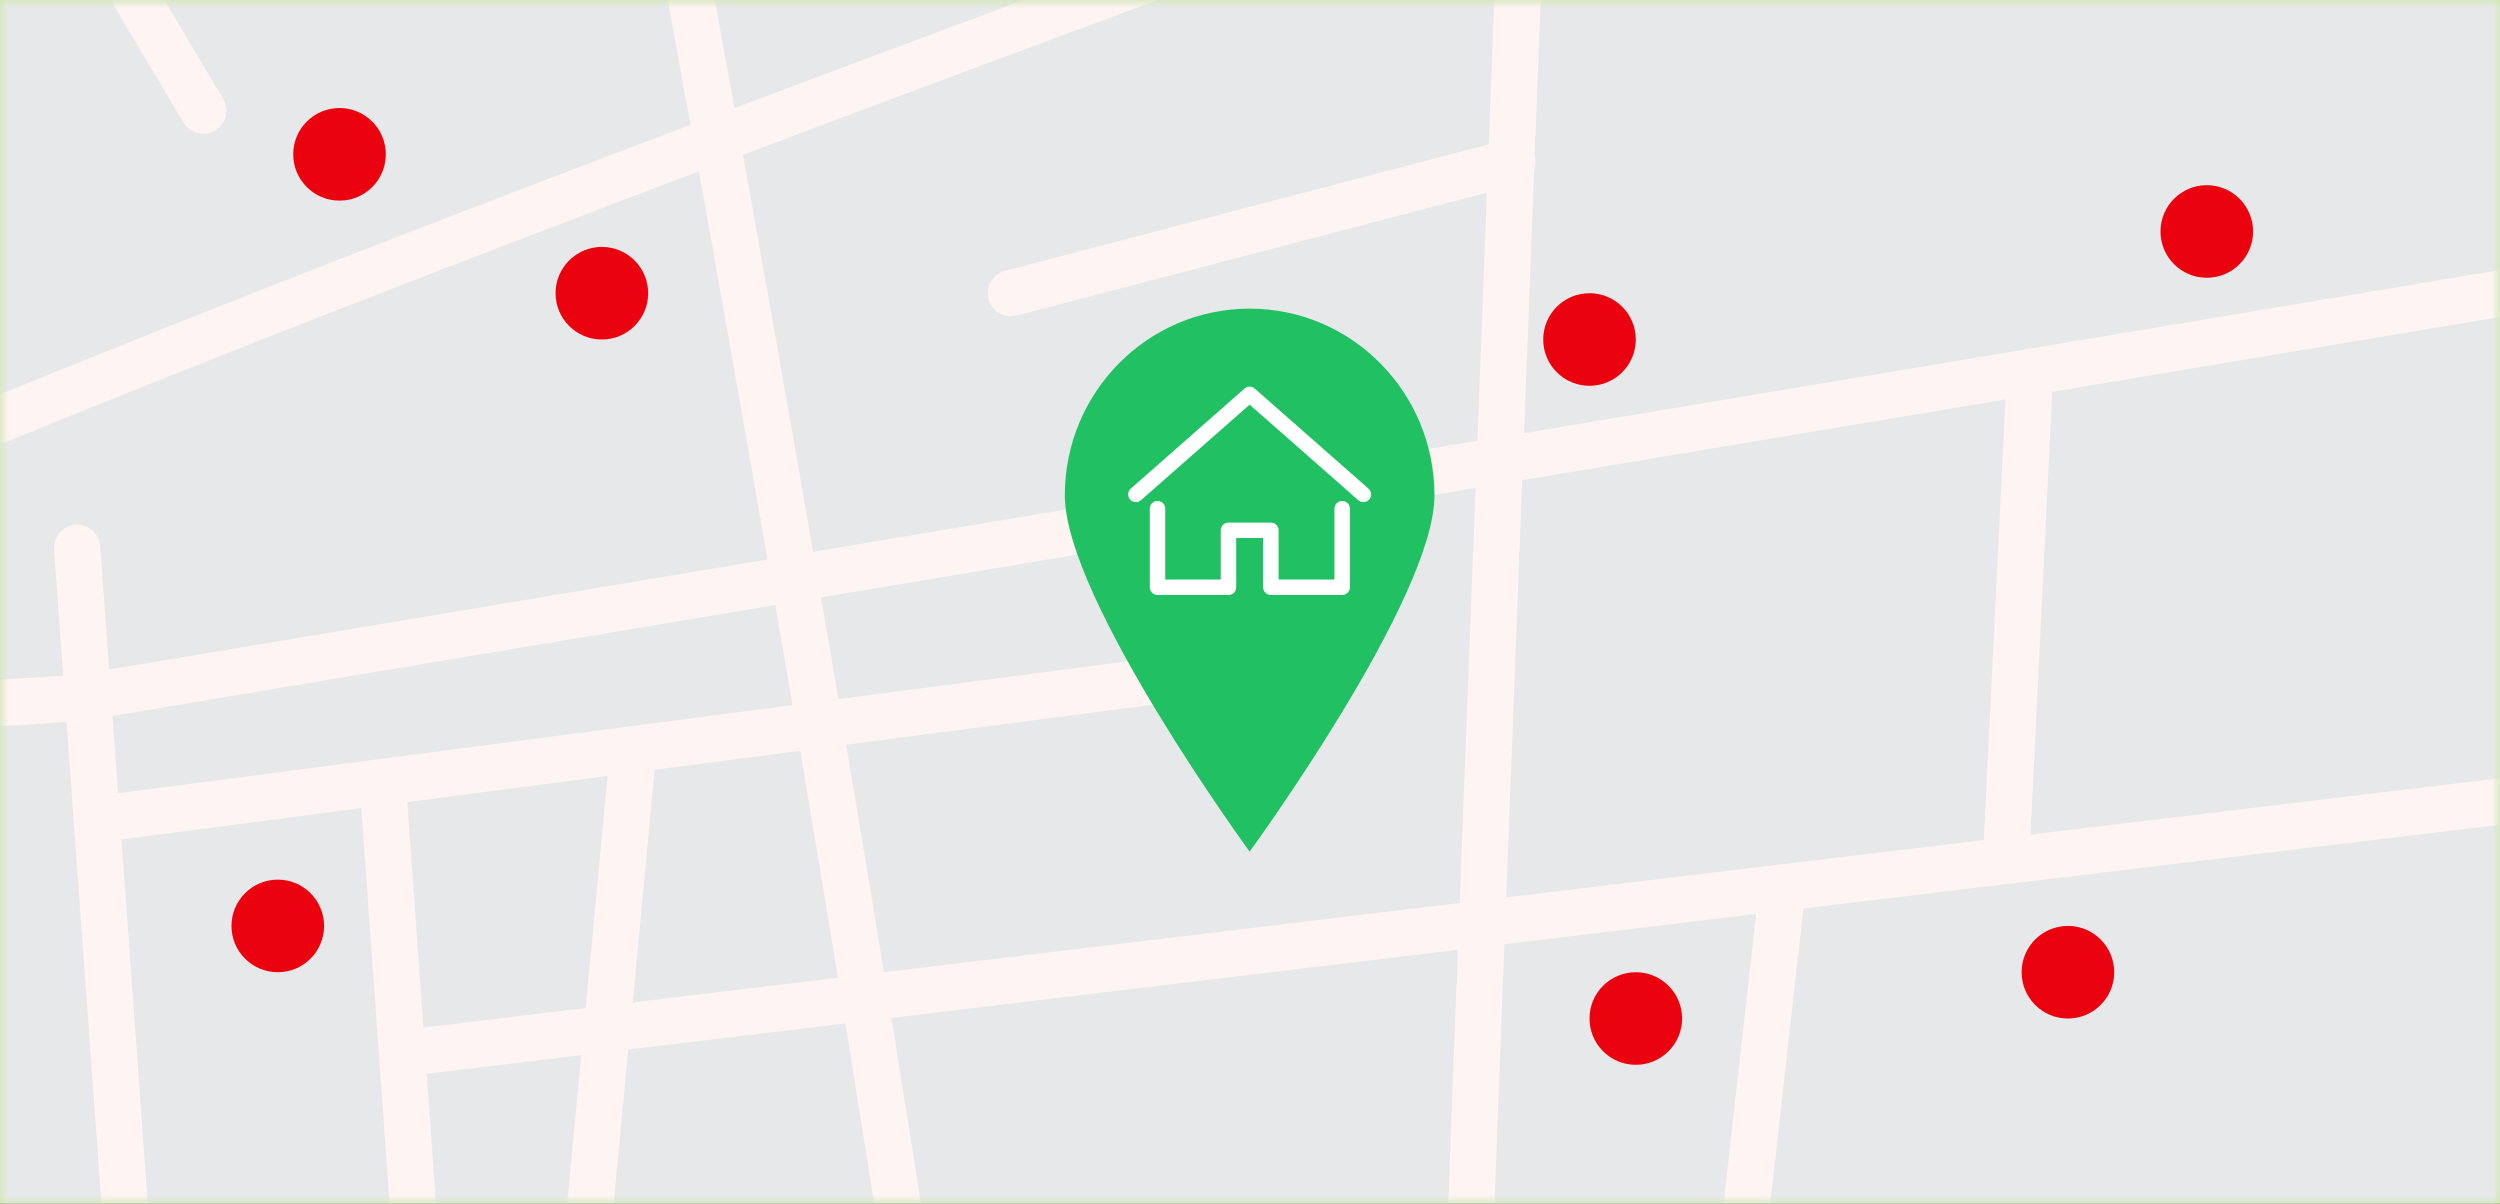 <?xml version="1.0" encoding="UTF-8"?>
<svg viewBox="0 0 162 78" xmlns="http://www.w3.org/2000/svg" xmlns:xlink="http://www.w3.org/1999/xlink">
<rect x="0" y="0" width="162" height="78" fill="#333333" stroke="none"/>
<defs>
<rect id="c" width="162" height="78"/>
<rect id="b" width="162" height="78"/>
<polygon id="e" points="0 0 0 271 293.5 271 293.5 0"/>
</defs>
<g fill="none" fill-rule="evenodd">
<mask id="f" fill="#fff">
<use xlink:href="#c"/>
</mask>
<use fill="#CAE7A0" xlink:href="#c"/>
<g mask="url(#f)">
<mask id="a" fill="#fff">
<use xlink:href="#b"/>
</mask>
<use fill="#E7E8EA" xlink:href="#b"/>
<g mask="url(#a)">
<g transform="translate(-123 -37)">
<mask id="d" fill="#fff">
<use xlink:href="#e"/>
</mask>
<path d="m219.47 46.35l-31.349 8.199c-0.802 0.21-1.282 1.029-1.072 1.831 0.176 0.674 0.784 1.12 1.45 1.12 0.125 0 0.253-0.015 0.38-0.049l30.471-7.969-0.616 16.079-43.044 7.196c-1.712-9.889-3.293-18.766-4.549-25.727 16.1-6.071 33.044-12.322 48.998-18.142l-0.669 17.462zm33.485 16.532l-1.404 28.549-13.1 1.574c-0.096 2e-3 -0.19 0.014-0.281 0.034l-17.567 2.111 1.035-27.033 31.317-5.235zm-18.752 56.429l-14.478-1.253 0.761-19.872 16.311-1.96-2.594 23.085zm10.743 3.938c0.053 2e-3 5.422 0.256 8.704 4.201 2.201 2.646 3.009 6.405 2.44 11.159-4.977-0.262-12.191-0.641-20.913-1.099l1.681-14.96 8.088 0.699zm-25.336-2.191l14.258 1.233-1.692 15.062c-4.117-0.217-8.527-0.448-13.164-0.691l0.598-15.604zm-33.939 13.855c-1.459-10.217-3.156-21.153-4.908-31.953l36.707-4.412-1.454 37.956c-9.456-0.496-19.753-1.036-30.345-1.591zm-24.662-1.291l2.702-28.612 14.072-1.691c1.723 10.617 3.393 21.368 4.836 31.434-7.151-0.374-14.409-0.755-21.61-1.131zm-16.983 25.114l-16.904 1.056 6.757-24.584c3.214 0.167 6.487 0.338 9.806 0.512l0.341 23.016zm-50.989 32.404l0.325-14.846 28.538-1.396c0.648-0.032 1.202-0.476 1.373-1.101l3.009-10.946 17.789-1.112 0.269 18.147-51.303 11.254zm-5.82-25.848l3.389-0.211-0.584 26.721-0.514 0.112-2.291-26.622zm4.091-32.299l-0.636 29.078-3.712 0.232-2.552-29.665c2.056 0.105 4.366 0.224 6.9 0.355zm-31.004-31.166c10.579-7.051 22.124-14.673 31.394-20.669 5.136 1.787 11.519 2.597 17.538 2.903l-2.84 46.71c-15.484-0.804-27.032-1.4-31.135-1.6l-14.957-27.344zm12.777-34.226c8.648-4.613 19.73-11.308 30.75-18.242l9.748 17.132c-8.652 3.702-15.065 6.73-18.22 8.745-4.106 2.623-9.364 6.036-15.354 9.965l-6.924-17.6zm56.993 12.782l-0.578-7.991c-0.06-0.825-0.757-1.45-1.604-1.388-0.827 0.06-1.448 0.778-1.388 1.605l0.591 8.171c-2.558 0.197-8.729 0.58-15.651 0.355-0.16-0.072-0.334-0.121-0.52-0.132-0.211-0.013-0.414 0.02-0.603 0.09-5.183-0.217-10.68-0.797-15.331-2.057 0.678-0.435 1.341-0.86 1.985-1.271 7.885-5.036 37.462-16.86 71.312-29.658 1.239 6.868 2.779 15.525 4.444 25.145l-42.657 7.131zm44.277 2.307l-43.697 5.712-0.362-5.013 42.95-7.181c0.365 2.123 0.736 4.286 1.109 6.482zm3.478 2.571l28.865-3.773c0.822-0.108 1.401-0.861 1.293-1.682-0.107-0.822-0.862-1.402-1.681-1.293l-28.979 3.788c-0.379-2.233-0.756-4.43-1.127-6.587l42.417-7.092-1.031 26.891-37.306 4.484c-0.815-4.987-1.638-9.929-2.451-14.736zm-12.406 1.622l9.43-1.233c0.811 4.797 1.633 9.728 2.447 14.705l-13.3 1.599 1.423-15.071zm-14.985 16.701l-1.043-14.606 12.978-1.697-1.421 15.039-10.514 1.264zm8.937 15.438l-7.814 0.279-0.909-12.721 10.012-1.204-1.289 13.646zm-12.96-29.655l2.146 30.041-15.623 0.558-2.067-28.567 15.544-2.032zm-37.024 41.56l2.843-46.751c1.205 0.031 2.386 0.047 3.522 0.047 5.171 0 9.467-0.281 11.556-0.447l3.492 48.267c-7.607-0.397-14.825-0.773-21.413-1.116zm-15.714 30.956l0.628-28.735c9.858 0.51 22.532 1.17 36.507 1.899l-6.855 24.943-30.28 1.893zm-0.066 3.01l29.505-1.845-2.448 8.906-27.24 1.333 0.183-8.394zm40.212-32.693l-0.668-9.24 25.935-0.926-1.079 11.431c-8.256-0.432-16.402-0.858-24.188-1.265zm158.68-129.28c0.781-0.275 1.192-1.132 0.917-1.913-0.275-0.78-1.128-1.19-1.913-0.917-2.913 1.025-32.619 11.489-68.193 24.432l0.19-4.959c0.032-0.828-0.614-1.525-1.441-1.557-0.842-0.026-1.525 0.615-1.557 1.442l-0.237 6.183c-16.125 5.876-33.314 12.212-49.671 18.379-1.375-7.578-2.247-12.245-2.285-12.447-0.153-0.815-0.941-1.353-1.751-1.198-0.814 0.153-1.35 0.936-1.198 1.751 0.039 0.207 0.952 5.086 2.381 12.971-19.613 7.414-37.851 14.527-51.381 20.229l-9.988-17.555c7.682-4.863 15.235-9.77 21.805-14.094l6.702 11.272c0.28 0.472 0.779 0.733 1.29 0.733 0.261 0 0.525-0.067 0.766-0.211 0.711-0.423 0.946-1.343 0.522-2.055l-6.774-11.392c10.105-6.674 17.396-11.633 18.33-12.269 0.684-0.466 0.861-1.4 0.395-2.084-0.468-0.684-1.398-0.863-2.085-0.395-0.616 0.42-50.834 34.581-76.307 48.087-0.133 0.014-0.267 0.039-0.397 0.091-0.239 0.093-0.435 0.246-0.59 0.429-5.128 2.678-9.162 4.446-11.437 4.819-13.777 2.255-56.952 10.923-57.386 11.01-0.812 0.163-1.339 0.954-1.176 1.766 0.143 0.712 0.769 1.204 1.47 1.204 0.097 0 0.197-0.01 0.296-0.029 0.434-0.087 43.557-8.744 57.281-10.99 2.344-0.384 6.323-2.082 11.331-4.648l7.036 17.883c-7.167 4.711-15.237 10.062-23.572 15.632-26.026 17.392-26.054 17.568-26.186 18.417-0.067 0.425 0.053 0.861 0.327 1.192 0.297 0.359 0.724 0.543 1.156 0.543 0.337 0 0.676-0.113 0.956-0.344 0.057-0.047 0.108-0.097 0.156-0.15 1.288-1.032 13.251-9.15 27.519-18.675l15.234 27.851c0.251 0.459 0.723 0.754 1.245 0.778 1.173 0.055 3.623 0.178 7.106 0.356l5.168 60.08-77.373 16.972c-0.809 0.177-1.322 0.978-1.144 1.787 0.153 0.701 0.774 1.178 1.464 1.178 0.106 0 0.214-0.01 0.322-0.035l78.211-17.156c0.046 4e-3 0.087 0.025 0.134 0.025 0.042 0 0.086-2e-3 0.129-6e-3 0.241-0.02 0.46-0.102 0.653-0.22l55.438-12.161 1.114 75.076c0.012 0.82 0.682 1.477 1.499 1.477h0.023c0.829-0.012 1.49-0.694 1.478-1.522l-1.812-122.1c11.906 0.622 24.293 1.271 36.36 1.903 1.41 10.024 2.569 19.264 3.292 26.863 3.96 41.577 14.575 102.5 14.682 103.12 0.128 0.729 0.761 1.241 1.476 1.241 0.086 0 0.173-7e-3 0.26-0.022 0.816-0.143 1.362-0.92 1.22-1.737-0.107-0.609-10.703-61.423-14.651-102.88-0.714-7.493-1.848-16.571-3.228-26.418 10.401 0.545 20.509 1.075 29.802 1.563l-0.399 10.416c-0.042 0.769-0.868 19.207 12.1 52.624 12.951 33.375 43.978 67.626 44.29 67.968 0.295 0.324 0.701 0.489 1.108 0.489 0.361 0 0.723-0.129 1.011-0.391 0.612-0.559 0.655-1.507 0.097-2.119-0.308-0.338-30.959-34.173-43.71-67.033-12.701-32.73-11.91-51.195-11.899-51.399l0.398-10.398c4.981 0.261 9.701 0.509 14.074 0.739 0.115 0.043 0.234 0.077 0.361 0.092 0.058 6e-3 0.114 9e-3 0.17 9e-3 0.108 0 0.206-0.035 0.308-0.057 17.43 0.915 29.162 1.532 29.611 1.555 0.027 1e-3 0.054 2e-3 0.08 2e-3 0.792 0 1.455-0.621 1.497-1.421 0.043-0.827-0.592-1.533-1.419-1.577-0.16-8e-3 -1.743-0.091-4.492-0.236 0.625-5.527-0.421-9.995-3.155-13.264-4.161-4.971-10.61-5.242-10.803-5.246l-7.936-0.687 2.664-23.711 48.822-5.868c0.822-0.099 1.409-0.846 1.31-1.668-0.098-0.823-0.84-1.422-1.668-1.311l-33.749 4.056 1.411-28.692 35.265-5.895c0.816-0.137 1.368-0.91 1.231-1.727-0.136-0.817-0.91-1.361-1.727-1.232l-68.996 11.535 0.653-17.045c0.1-0.276 0.122-0.584 0.042-0.891-2e-3 -7e-3 -5e-3 -0.013-7e-3 -0.02l0.74-19.322c37.388-13.618 68.578-24.604 69.314-24.863z" fill="#FEF4F1" mask="url(#d)"/>
</g>
</g>
<circle cx="39" cy="19" r="3" fill="#EB020F" mask="url(#a)"/>
<circle cx="103" cy="22" r="3" fill="#EB020F" mask="url(#a)"/>
<circle cx="134" cy="63" r="3" fill="#EB020F" mask="url(#a)"/>
<circle cx="143" cy="15" r="3" fill="#EB020F" mask="url(#a)"/>
<circle cx="106" cy="66" r="3" fill="#EB020F" mask="url(#a)"/>
<circle cx="18" cy="60" r="3" fill="#EB020F" mask="url(#a)"/>
<circle cx="22" cy="10" r="3" fill="#EB020F" mask="url(#a)"/>
<g transform="translate(69 20)">
<path d="m11.976 35.184s11.976-16.395 11.976-23.08c0-6.685-5.362-12.104-11.976-12.104-6.614 0-11.976 5.419-11.976 12.104 0 6.685 11.976 23.08 11.976 23.08z" fill="#20C063"/>
<polyline points="4.606 12.037 11.976 5.555 19.346 12.037" stroke="#FFF" stroke-linecap="round" stroke-linejoin="round"/>
<polyline points="6.007 12.963 6.007 18.055 10.605 18.055 10.605 14.363 13.352 14.363 13.352 18.055 17.971 18.055 17.971 12.963" stroke="#FFF" stroke-linecap="round" stroke-linejoin="round"/>
</g>
</g>
</g>
</svg>
